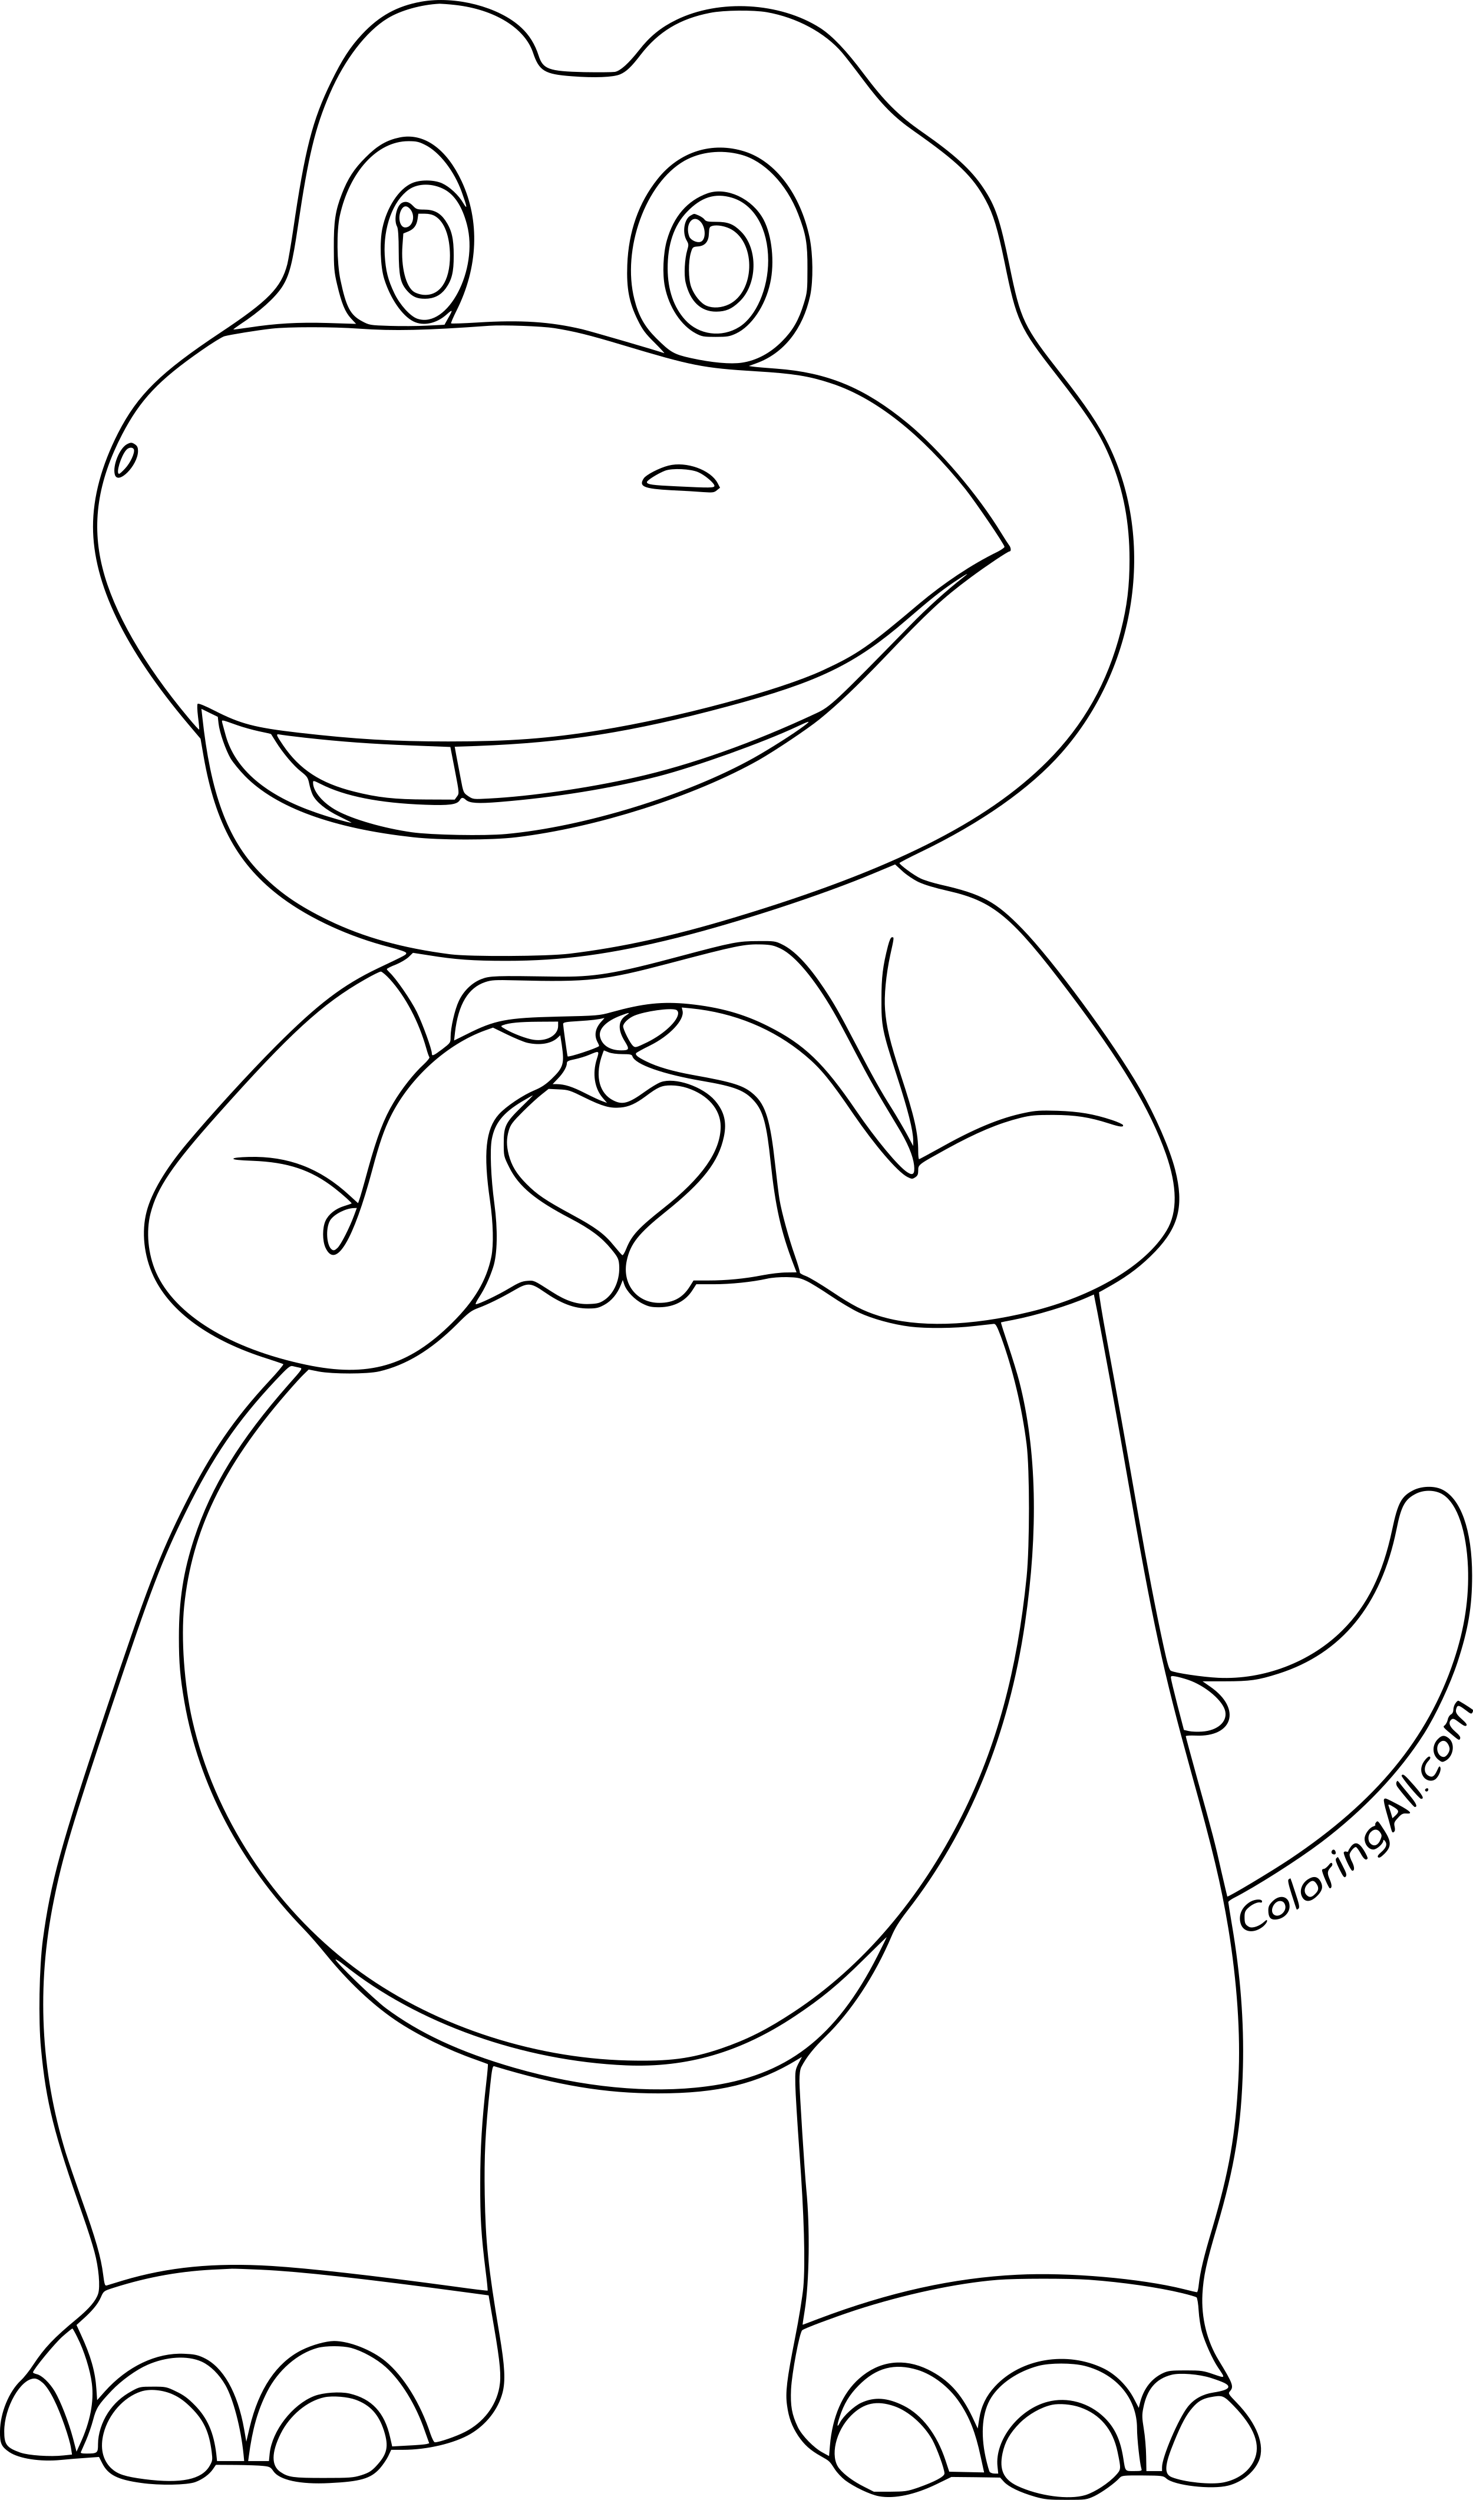 <?xml version="1.0" encoding="UTF-8"?>
<svg xmlns="http://www.w3.org/2000/svg" version="1.0" viewBox="0 0 1178.103 1998.879" preserveAspectRatio="xMidYMid meet">
  <g transform="translate(-8.609,1998.88) scale(0.1,-0.1)" fill="#000000" stroke="none">
    <path d="M3453 19975 c-192 -35 -333 -113 -470 -259 -95 -101 -161 -203 -248 -381 -150 -305 -210 -539 -305 -1190 -17 -115 -38 -236 -46 -269 -49 -187 -150 -291 -534 -546 -482 -320 -661 -496 -819 -803 -133 -261 -201 -512 -201 -749 0 -454 250 -973 762 -1580 l98 -116 25 -144 c95 -541 277 -869 627 -1129 227 -168 541 -312 863 -394 84 -22 130 -38 130 -47 0 -14 3 -13 -225 -121 -283 -135 -479 -284 -816 -621 -216 -217 -521 -550 -716 -784 -168 -201 -280 -390 -319 -540 -43 -162 -22 -356 56 -521 135 -284 450 -512 912 -657 65 -21 121 -40 125 -43 4 -3 -47 -65 -114 -136 -280 -302 -462 -567 -668 -976 -206 -408 -315 -693 -644 -1679 -356 -1066 -435 -1353 -497 -1810 -29 -220 -37 -644 -15 -870 41 -435 102 -677 336 -1340 34 -96 75 -224 91 -285 35 -128 48 -282 30 -337 -18 -56 -70 -117 -167 -198 -191 -158 -261 -233 -352 -370 -30 -47 -75 -103 -99 -125 -95 -89 -165 -258 -167 -407 -1 -96 10 -122 74 -166 79 -53 249 -79 413 -63 62 6 156 14 209 17 l96 7 26 -51 c47 -93 123 -131 312 -157 145 -21 366 -17 432 7 59 22 112 61 141 103 l24 35 161 -1 c88 -1 187 -4 218 -8 51 -5 59 -10 80 -41 48 -72 214 -108 448 -96 250 12 331 36 403 116 24 27 54 71 68 99 l24 51 95 0 c192 0 411 52 539 127 127 75 221 196 256 328 25 96 19 211 -24 467 -91 542 -111 734 -118 1118 -5 314 4 501 43 868 15 140 20 163 33 159 513 -155 888 -217 1311 -217 483 0 797 76 1117 272 l33 20 -28 -53 c-25 -50 -27 -60 -25 -169 1 -63 16 -306 33 -540 37 -500 48 -888 31 -1081 -7 -74 -36 -255 -66 -404 -66 -335 -79 -437 -64 -541 13 -97 39 -167 90 -244 48 -70 95 -113 179 -160 71 -40 70 -39 113 -105 17 -27 55 -67 82 -88 72 -54 200 -115 270 -128 124 -23 289 12 465 98 l115 56 195 -2 195 -3 31 -34 c38 -41 128 -84 248 -119 78 -22 107 -25 250 -25 158 0 162 1 225 30 60 29 165 104 203 147 16 17 32 19 183 18 155 -1 166 -3 188 -23 60 -57 364 -92 497 -58 110 28 206 107 245 199 51 123 -16 297 -178 464 -67 69 -69 74 -54 91 33 37 24 61 -90 248 -94 154 -140 340 -130 529 8 141 30 246 116 535 143 486 196 811 208 1280 9 362 -20 742 -88 1138 -16 95 -29 177 -29 182 0 5 19 19 41 31 175 89 520 308 703 447 342 259 625 559 821 867 96 152 210 395 269 575 85 260 116 442 116 690 0 365 -91 621 -245 691 -62 28 -158 25 -223 -7 -98 -49 -126 -101 -172 -319 -75 -354 -198 -603 -395 -800 -254 -255 -629 -399 -995 -382 -127 6 -346 39 -379 56 -14 8 -28 55 -59 198 -61 278 -133 654 -202 1048 -105 602 -178 1007 -251 1400 -39 209 -67 381 -62 382 6 2 51 27 101 56 138 79 243 160 347 268 190 198 232 371 160 654 -42 165 -156 428 -283 650 -212 369 -695 1026 -941 1278 -212 218 -322 277 -648 351 -62 14 -137 37 -165 51 -52 24 -168 110 -168 123 1 4 76 43 167 87 487 234 881 511 1130 795 599 680 753 1692 374 2465 -76 155 -181 312 -376 560 -304 388 -325 431 -415 870 -75 366 -111 474 -208 619 -96 145 -231 269 -487 447 -193 134 -303 244 -472 469 -139 186 -251 303 -347 365 -322 206 -808 233 -1151 65 -123 -60 -213 -133 -299 -244 -83 -105 -148 -164 -192 -172 -19 -3 -130 -4 -247 -2 -282 7 -328 23 -363 132 -29 91 -75 165 -139 224 -177 166 -528 257 -802 207z m274 -26 c313 -35 556 -184 622 -381 49 -147 92 -173 312 -189 180 -14 330 -8 384 15 50 21 91 60 165 157 142 184 313 288 556 335 109 22 347 24 454 5 239 -42 465 -164 601 -323 25 -29 101 -127 169 -218 149 -199 246 -298 405 -409 352 -247 472 -363 575 -554 61 -112 95 -227 151 -497 95 -469 119 -520 410 -893 268 -344 355 -479 439 -683 102 -248 150 -505 150 -799 0 -213 -19 -372 -70 -572 -105 -411 -296 -751 -589 -1044 -485 -486 -1249 -868 -2486 -1242 -505 -153 -914 -243 -1335 -294 -185 -22 -787 -25 -950 -5 -382 49 -693 135 -975 271 -244 118 -402 228 -555 387 -256 266 -390 631 -456 1242 l-7 63 65 -32 66 -32 6 -53 c8 -73 57 -212 97 -281 19 -31 70 -94 114 -139 249 -254 706 -420 1347 -490 216 -24 624 -24 823 0 638 76 1422 326 1939 617 131 75 387 246 485 325 146 118 299 264 516 490 358 375 471 480 695 646 127 94 297 208 311 208 14 0 11 31 -4 49 -7 9 -35 52 -62 96 -187 307 -497 671 -750 880 -343 282 -639 406 -1051 436 -82 6 -165 13 -184 16 l-35 5 63 23 c216 79 370 272 428 540 25 119 23 330 -5 465 -73 345 -271 608 -518 687 -260 83 -523 0 -697 -219 -152 -190 -233 -421 -243 -688 -7 -189 15 -301 83 -439 39 -79 61 -109 135 -182 49 -49 84 -87 77 -84 -82 28 -578 172 -655 191 -256 60 -489 76 -838 54 -113 -7 -208 -10 -211 -7 -3 3 17 49 44 103 173 345 187 718 41 1032 -121 261 -303 391 -495 352 -104 -21 -180 -65 -274 -160 -92 -91 -143 -171 -189 -290 -53 -135 -66 -224 -65 -430 0 -162 3 -198 26 -295 36 -153 64 -221 111 -272 l41 -44 -225 7 c-240 7 -415 -3 -631 -36 -67 -10 -124 -17 -125 -16 -2 2 23 20 54 41 157 103 277 211 335 299 58 90 83 186 128 493 82 553 136 780 254 1053 118 273 292 499 462 602 104 64 270 110 417 117 15 0 71 -4 124 -10z m-240 -1119 c114 -57 231 -208 292 -376 44 -122 48 -149 12 -89 -36 63 -109 131 -169 158 -66 30 -180 30 -244 0 -103 -47 -198 -192 -233 -357 -24 -109 -17 -312 15 -411 49 -155 143 -291 232 -336 79 -40 185 -18 267 56 49 44 51 38 11 -31 l-29 -52 -138 -7 c-76 -4 -211 -5 -300 -2 -158 5 -163 6 -221 37 -94 50 -127 112 -173 330 -29 138 -32 393 -5 514 78 354 300 595 547 596 65 0 85 -4 136 -30z m2522 -77 c188 -48 368 -235 461 -476 62 -160 75 -233 74 -437 0 -172 -2 -191 -28 -275 -41 -136 -89 -219 -176 -306 -93 -94 -204 -153 -319 -170 -91 -14 -243 0 -411 37 -135 30 -162 46 -276 159 -93 93 -141 179 -174 310 -102 401 90 931 400 1108 128 72 293 91 449 50z m-2368 -279 c83 -45 143 -140 180 -282 94 -360 -154 -832 -396 -752 -57 19 -140 110 -185 204 -51 107 -69 179 -77 306 -12 221 66 433 193 523 74 52 190 52 285 1z m879 -1109 c161 -26 275 -54 545 -135 556 -167 642 -184 1065 -210 302 -18 428 -38 605 -97 352 -115 719 -404 1072 -845 83 -105 313 -443 313 -462 0 -6 -26 -24 -57 -40 -205 -100 -427 -248 -625 -414 -409 -346 -494 -405 -773 -534 -348 -160 -1154 -377 -1780 -478 -410 -67 -726 -90 -1213 -90 -442 0 -742 18 -1197 70 -354 41 -466 71 -672 176 -76 39 -130 61 -136 55 -5 -5 -4 -47 3 -105 7 -53 11 -99 9 -101 -3 -2 -41 40 -85 93 -359 429 -602 852 -688 1199 -89 353 -38 693 158 1070 145 277 289 430 634 670 81 57 163 107 182 113 49 13 255 47 380 61 128 15 490 15 695 0 280 -20 534 -14 1045 23 108 8 427 -4 520 -19z m3270 -1993 c-133 -104 -288 -243 -425 -384 -600 -614 -639 -651 -752 -703 -506 -237 -1003 -413 -1448 -513 -372 -84 -835 -151 -1166 -168 -127 -7 -129 -7 -168 19 -38 26 -39 26 -61 144 -12 65 -28 148 -35 184 l-12 67 176 6 c712 27 1239 110 2006 316 730 196 1018 335 1434 694 188 162 264 223 374 298 103 69 140 89 77 40z m-5809 -1181 c47 -17 127 -39 178 -50 50 -10 93 -20 95 -22 1 -2 18 -29 37 -59 57 -92 144 -195 202 -240 49 -39 56 -48 66 -97 6 -30 18 -69 27 -88 27 -58 107 -123 217 -176 56 -27 98 -49 94 -49 -22 0 -175 43 -283 81 -401 138 -645 345 -722 614 -11 39 -23 83 -27 99 -7 33 -17 34 116 -13z m4538 -5 c-81 -61 -272 -183 -404 -257 -535 -299 -1360 -552 -1982 -609 -172 -16 -598 -8 -753 14 -225 32 -471 103 -600 173 -109 59 -189 152 -190 221 0 22 0 22 63 -9 191 -97 468 -152 835 -165 191 -7 253 1 275 36 14 24 25 25 48 4 31 -28 95 -32 268 -18 445 36 893 108 1271 205 298 77 839 270 1111 398 104 49 114 50 58 7z m-3994 -96 c300 -33 525 -49 852 -62 l311 -12 36 -185 c35 -183 36 -186 17 -211 l-18 -25 -229 1 c-252 1 -386 15 -579 64 -266 67 -433 176 -565 370 -55 81 -59 92 -29 86 13 -3 105 -15 204 -26z m4908 -1154 c46 -22 130 -47 232 -70 367 -83 511 -202 967 -806 428 -567 652 -940 779 -1298 91 -260 94 -466 6 -612 -166 -278 -584 -527 -1091 -650 -480 -117 -906 -128 -1210 -33 -127 40 -211 83 -378 195 -87 58 -180 114 -208 124 -28 10 -49 23 -47 29 2 5 -16 66 -40 135 -46 130 -105 343 -122 445 -6 33 -22 163 -36 289 -38 346 -75 468 -168 552 -81 73 -162 99 -493 158 -159 29 -280 64 -369 108 -67 33 -90 51 -81 66 3 5 52 32 109 60 159 78 280 207 262 279 l-6 26 73 -7 c345 -34 660 -163 914 -376 123 -103 201 -198 386 -470 173 -252 352 -461 431 -502 36 -18 40 -18 63 -3 19 12 24 24 24 55 0 47 1 47 226 171 242 133 417 206 594 250 81 20 120 23 260 23 177 -1 286 -17 448 -69 86 -28 116 -31 110 -12 -2 6 -42 25 -88 40 -149 49 -263 68 -435 74 -137 4 -175 2 -261 -16 -200 -41 -409 -128 -696 -290 -80 -44 -148 -81 -151 -81 -4 0 -7 27 -7 59 0 149 -29 279 -140 616 -86 264 -115 384 -125 520 -9 111 8 282 41 435 32 144 32 145 15 145 -10 0 -21 -24 -33 -70 -41 -160 -52 -248 -52 -425 -1 -217 6 -252 124 -616 89 -273 130 -437 130 -516 l0 -43 -48 90 c-27 50 -82 144 -123 210 -90 142 -150 250 -294 525 -127 243 -168 315 -248 435 -126 189 -235 303 -335 352 -54 27 -64 28 -192 27 -159 0 -208 -10 -617 -119 -538 -144 -694 -170 -1003 -165 -482 8 -529 6 -594 -20 -75 -29 -143 -95 -180 -175 -32 -66 -66 -215 -66 -287 0 -47 -1 -48 -66 -98 -72 -54 -84 -59 -84 -34 0 33 -72 232 -120 331 -46 94 -169 272 -219 317 -11 11 -21 22 -21 26 0 4 32 21 72 36 39 16 86 44 104 62 l33 32 123 -19 c214 -35 356 -45 623 -45 450 0 840 53 1365 184 494 124 1164 343 1580 518 l165 69 58 -53 c32 -30 90 -69 130 -88z m-1100 -534 c114 -57 265 -237 419 -502 31 -52 110 -200 177 -329 114 -217 158 -294 334 -586 83 -135 125 -236 134 -314 7 -70 -8 -86 -55 -55 -73 47 -253 265 -409 493 -259 380 -414 529 -703 674 -196 99 -387 152 -635 178 -213 21 -364 5 -620 -66 -96 -27 -112 -28 -425 -35 -414 -10 -505 -27 -731 -141 l-101 -50 7 63 c26 226 106 359 242 404 51 17 80 18 243 14 587 -15 705 -2 1225 135 546 144 606 156 746 152 74 -3 96 -8 152 -35z m-3128 -244 c126 -140 231 -340 291 -553 9 -33 20 -64 24 -69 5 -5 -16 -31 -46 -59 -75 -68 -175 -194 -240 -304 -77 -127 -132 -271 -204 -531 -33 -123 -65 -234 -71 -248 l-9 -26 -68 62 c-237 219 -492 316 -806 308 -75 -2 -121 -7 -123 -14 -3 -8 46 -13 154 -17 282 -11 467 -73 654 -218 68 -53 142 -120 137 -123 -1 -2 -28 -11 -60 -21 -69 -21 -125 -66 -149 -119 -25 -55 -25 -157 0 -213 82 -179 223 55 375 623 55 208 95 323 148 429 153 306 448 574 755 685 l62 22 113 -55 c62 -30 134 -60 160 -66 100 -23 193 -8 244 40 l21 20 12 -76 c22 -151 14 -181 -80 -272 -47 -45 -83 -69 -136 -91 -96 -40 -230 -130 -287 -193 -106 -118 -126 -311 -71 -690 26 -181 30 -352 11 -449 -39 -190 -135 -352 -315 -530 -349 -346 -670 -438 -1165 -334 -610 128 -1052 400 -1202 739 -64 146 -81 326 -44 471 53 206 172 382 535 789 579 650 838 888 1180 1082 61 35 117 63 127 63 9 0 42 -28 73 -62z m2289 -244 c9 -3 16 -15 16 -26 0 -61 -113 -167 -247 -233 -91 -44 -96 -45 -114 -29 -24 21 -79 131 -79 156 0 25 42 65 88 85 86 36 290 65 336 47z m-400 -44 c-65 -42 -69 -115 -10 -209 38 -62 35 -71 -29 -71 -91 0 -155 41 -170 110 -13 61 49 124 165 168 70 27 83 27 44 2z m-196 -47 c-51 -55 -62 -111 -33 -167 9 -16 14 -30 12 -32 -17 -17 -245 -92 -251 -82 -3 5 -36 242 -36 259 0 13 20 17 123 23 100 6 161 13 206 25 3 0 -7 -11 -21 -26z m-348 -37 c0 -76 -91 -127 -198 -111 -55 8 -158 47 -221 83 -42 24 -43 26 -21 34 49 18 130 26 283 27 l157 1 0 -34z m403 -211 c21 -9 67 -15 111 -15 62 0 76 -3 80 -17 21 -66 245 -144 561 -198 258 -44 338 -75 414 -161 72 -82 99 -184 131 -491 37 -349 82 -554 182 -813 l25 -65 -81 -1 c-45 0 -130 -10 -191 -22 -143 -28 -288 -42 -435 -42 l-117 0 -30 -48 c-56 -90 -132 -131 -243 -131 -182 -1 -301 153 -261 338 29 135 93 216 308 388 301 241 427 402 469 604 24 115 3 200 -71 287 -97 113 -320 189 -434 148 -25 -9 -82 -44 -128 -77 -129 -93 -178 -107 -252 -69 -109 55 -145 186 -95 345 10 30 19 55 20 55 1 0 18 -7 37 -15z m-94 -56 c-36 -115 -18 -231 46 -307 l36 -42 -38 14 c-21 7 -83 36 -138 64 -102 52 -162 71 -225 72 l-34 0 41 43 c44 45 73 95 73 125 0 15 13 21 63 31 34 7 87 23 117 36 80 34 81 33 59 -36z m724 -230 c166 -55 266 -171 267 -307 0 -199 -148 -410 -460 -656 -197 -156 -252 -215 -295 -322 -12 -30 -26 -54 -31 -52 -5 2 -34 35 -65 73 -78 97 -148 149 -341 253 -210 114 -276 158 -363 246 -78 79 -117 143 -140 231 -19 76 -19 128 1 196 14 46 30 67 113 150 53 53 121 115 151 138 l54 43 81 -4 c77 -3 89 -7 208 -66 142 -70 204 -87 287 -79 64 5 121 31 199 89 100 75 129 88 204 88 42 0 91 -8 130 -21z m-1326 -151 c-128 -126 -142 -154 -142 -289 0 -105 0 -106 44 -194 75 -152 207 -262 489 -409 162 -85 249 -150 326 -244 53 -64 60 -79 64 -126 9 -115 -39 -230 -119 -283 -35 -23 -55 -29 -119 -31 -96 -5 -186 24 -296 95 -152 97 -145 94 -201 90 -42 -3 -70 -15 -145 -60 -88 -53 -243 -127 -266 -127 -6 0 5 24 24 53 45 68 86 155 114 242 35 106 38 302 10 510 -28 209 -37 434 -20 517 24 126 90 208 239 298 46 27 86 50 88 50 3 0 -38 -42 -90 -92z m-1338 -865 c-36 -99 -106 -237 -134 -263 -20 -19 -30 -22 -43 -14 -44 28 -54 169 -16 234 29 48 123 97 191 99 l23 1 -21 -57z m3616 -526 c33 -15 120 -69 194 -119 74 -50 176 -111 228 -135 104 -49 271 -95 408 -112 128 -16 358 -14 515 5 74 8 144 16 154 17 15 2 26 -18 58 -103 95 -259 168 -566 205 -860 25 -204 25 -808 0 -1060 -76 -750 -239 -1353 -518 -1910 -334 -666 -795 -1205 -1339 -1565 -216 -143 -376 -224 -586 -296 -242 -82 -414 -104 -744 -96 -786 19 -1594 294 -2194 746 -645 486 -1118 1210 -1292 1976 -64 281 -91 653 -65 910 61 599 308 1113 816 1700 62 72 128 144 147 161 l33 32 80 -16 c114 -21 387 -21 484 1 215 50 416 172 622 377 92 93 114 109 170 130 76 28 184 81 294 145 101 59 128 57 229 -13 138 -96 243 -136 356 -136 64 0 83 4 129 29 58 32 104 87 132 158 l16 41 12 -36 c18 -54 84 -123 148 -154 46 -23 69 -28 132 -28 117 1 211 49 267 139 l29 45 137 0 c139 0 311 18 428 44 37 9 105 14 160 13 80 -2 104 -6 155 -30z m2430 -796 c41 -223 104 -577 140 -786 200 -1150 284 -1538 505 -2336 179 -644 241 -905 300 -1258 70 -429 99 -850 81 -1202 -23 -451 -74 -741 -211 -1205 -65 -216 -95 -342 -106 -442 -3 -34 -10 -62 -15 -62 -4 0 -52 11 -106 25 -342 85 -922 136 -1330 115 -511 -25 -1025 -139 -1587 -351 -70 -27 -129 -49 -130 -49 -2 0 6 51 16 113 37 230 43 664 13 967 -13 133 -55 793 -55 868 0 55 5 93 15 113 41 79 100 153 194 244 203 197 394 487 527 800 27 65 62 121 127 205 493 633 811 1410 941 2300 108 739 93 1389 -45 1930 -16 63 -57 195 -90 294 -33 98 -59 179 -57 181 2 1 44 10 93 19 184 35 452 116 598 181 l52 23 28 -141 c15 -77 61 -323 102 -546z m-6484 102 c27 -5 27 -7 -88 -136 -390 -443 -617 -813 -753 -1227 -87 -265 -123 -493 -123 -795 0 -207 10 -318 44 -515 115 -662 445 -1289 954 -1815 43 -44 123 -136 179 -205 176 -216 364 -394 551 -522 173 -118 422 -240 645 -318 52 -19 97 -35 98 -36 2 -1 -3 -65 -12 -141 -35 -307 -49 -534 -49 -808 -1 -282 8 -420 43 -704 11 -85 18 -156 16 -158 -2 -2 -120 12 -262 32 -657 89 -1173 147 -1464 165 -460 28 -828 -8 -1190 -116 -63 -19 -122 -37 -131 -40 -14 -4 -18 11 -28 88 -17 137 -59 284 -170 595 -54 153 -112 323 -129 378 -202 659 -234 1330 -97 2011 71 355 145 602 463 1554 316 945 403 1172 597 1565 214 435 410 721 712 1043 102 108 119 123 141 117 13 -3 37 -9 53 -12z m9149 -1017 c112 -74 185 -289 197 -581 9 -245 -27 -485 -112 -740 -210 -629 -624 -1131 -1310 -1590 -154 -103 -496 -307 -503 -301 -1 2 -22 91 -47 199 -49 221 -70 302 -196 753 -49 177 -89 325 -89 330 0 5 36 7 81 5 297 -13 366 214 119 388 l-66 46 180 0 c201 0 263 9 427 61 505 161 821 547 944 1152 38 191 68 244 160 289 67 32 157 28 215 -11z m-2039 -1480 c138 -48 279 -168 295 -253 16 -84 -64 -152 -185 -160 -36 -3 -84 -1 -106 4 l-40 9 -52 199 c-28 110 -52 208 -52 218 -1 15 4 17 37 11 20 -3 67 -16 103 -28z m-2485 -2203 c-335 -661 -732 -965 -1368 -1047 -455 -60 -998 -7 -1539 149 -435 126 -758 276 -1029 478 -93 70 -400 367 -400 387 0 6 30 -13 68 -43 584 -468 1430 -768 2257 -803 488 -20 916 105 1351 395 210 140 342 248 549 453 99 98 181 178 183 178 1 0 -31 -66 -72 -147z m-4931 -2513 c310 -14 822 -71 1655 -183 l164 -22 43 -250 c51 -298 59 -397 43 -485 -27 -150 -128 -282 -275 -357 -70 -36 -206 -83 -241 -83 -7 0 -22 30 -35 67 -80 245 -214 460 -358 580 -111 92 -292 163 -413 163 -67 -1 -175 -31 -258 -72 -202 -101 -344 -312 -417 -618 l-27 -115 -17 98 c-52 296 -169 502 -326 574 -47 22 -76 28 -154 31 -223 10 -455 -101 -635 -302 l-61 -69 -6 89 c-9 139 -45 266 -124 436 l-35 76 43 39 c81 71 128 128 151 181 23 52 23 52 101 77 283 90 552 137 847 148 41 2 86 4 100 5 14 1 120 -3 235 -8z m6620 -80 c272 -20 554 -61 745 -107 58 -14 110 -29 116 -34 6 -5 14 -53 17 -107 3 -53 15 -131 27 -172 25 -86 85 -219 128 -282 60 -89 61 -87 -36 -54 -80 28 -98 31 -222 31 -117 0 -141 -3 -181 -21 -92 -43 -155 -123 -184 -234 l-11 -45 -39 75 c-54 103 -147 195 -245 242 -292 140 -659 79 -866 -145 -70 -75 -110 -157 -126 -259 l-12 -78 -42 90 c-91 191 -192 301 -354 381 -195 96 -393 71 -553 -72 -133 -118 -214 -306 -233 -535 l-7 -84 -51 28 c-70 37 -166 135 -199 204 -48 101 -60 169 -54 303 7 130 67 450 89 471 16 15 246 101 428 161 389 126 804 215 1135 242 148 12 569 12 730 1z m-8090 -461 c54 -106 103 -263 116 -370 18 -144 -14 -307 -93 -478 l-30 -66 -28 107 c-35 132 -99 295 -145 374 -42 70 -104 130 -146 139 -16 4 -29 10 -29 14 0 21 175 234 237 288 40 35 75 63 78 63 3 0 21 -32 40 -71z m2189 -84 c87 -23 205 -88 277 -153 124 -112 241 -302 312 -509 l36 -101 -22 -6 c-12 -3 -79 -9 -148 -12 l-126 -7 -17 74 c-44 197 -146 307 -325 349 -74 17 -211 8 -282 -20 -173 -67 -337 -278 -356 -460 l-6 -60 -83 0 -83 0 5 37 c29 220 71 368 147 518 87 171 242 306 403 350 67 18 198 18 268 0z m-1195 -110 c70 -32 140 -101 190 -188 63 -111 123 -340 145 -554 l5 -53 -108 0 -109 0 -6 57 c-21 173 -71 287 -172 390 -54 55 -89 81 -150 110 -76 37 -83 38 -184 38 -101 0 -108 -1 -168 -34 -84 -46 -142 -99 -192 -174 -50 -77 -80 -170 -80 -252 0 -71 -4 -75 -94 -75 -35 0 -47 3 -43 12 3 7 22 49 41 93 19 44 45 118 57 165 25 95 42 121 148 233 77 81 198 168 286 206 152 67 320 77 434 26z m7063 -34 c254 -65 418 -261 418 -499 0 -82 22 -281 35 -323 6 -17 1 -19 -59 -19 -73 0 -69 -6 -86 104 -23 146 -68 243 -151 324 -122 119 -296 168 -454 126 -231 -60 -423 -307 -401 -516 l6 -58 -29 0 c-16 0 -33 6 -39 13 -5 6 -20 59 -33 117 -42 194 -26 366 45 478 72 114 213 209 376 253 93 25 273 25 372 0z m-1337 -32 c124 -38 252 -137 333 -257 82 -120 130 -242 171 -435 l28 -128 -140 3 -139 3 -29 88 c-69 210 -188 366 -336 440 -131 65 -233 72 -339 23 -57 -26 -143 -106 -170 -158 -24 -47 -26 -27 -3 43 34 105 79 180 154 255 140 141 286 179 470 123z m2345 -64 c105 -34 140 -51 140 -71 0 -19 -38 -33 -120 -46 -85 -13 -154 -51 -203 -113 -75 -94 -207 -403 -207 -484 l0 -31 -62 0 -63 0 -2 118 c-1 64 -9 163 -19 220 -14 86 -15 112 -4 165 29 151 100 235 227 267 67 17 219 5 313 -25z m-9340 -41 c26 -24 58 -72 89 -135 52 -103 125 -312 136 -391 l7 -46 -68 -7 c-106 -12 -280 0 -346 23 -109 39 -128 64 -128 169 0 193 132 423 242 423 18 0 42 -13 68 -36z m1045 -94 c49 -23 91 -54 141 -104 100 -100 143 -193 163 -352 8 -64 7 -72 -16 -112 -63 -110 -228 -144 -520 -107 -160 21 -217 40 -269 89 -68 66 -89 164 -59 279 40 153 161 288 298 333 72 24 180 13 262 -26z m1457 -40 c116 -43 183 -117 225 -247 40 -128 27 -187 -64 -285 -38 -40 -59 -52 -117 -71 -65 -20 -92 -22 -301 -22 -243 0 -283 5 -346 48 -74 50 -73 154 2 306 72 145 212 262 349 291 66 14 189 4 252 -20z m7020 -47 c168 -173 221 -316 164 -438 -41 -89 -130 -153 -245 -176 -101 -20 -312 2 -413 42 -63 25 -59 95 18 282 59 145 98 217 147 273 44 51 80 72 140 84 100 19 107 17 189 -67z m-2714 -4 c114 -39 237 -148 305 -269 37 -68 97 -233 97 -269 0 -25 -77 -66 -213 -114 -85 -29 -102 -31 -222 -32 l-130 0 -75 38 c-88 44 -162 98 -202 148 -76 94 -29 300 96 424 101 100 204 122 344 74z m1486 -9 c160 -55 263 -177 300 -355 29 -139 29 -142 -12 -187 -59 -65 -168 -136 -245 -160 -132 -40 -374 -7 -544 73 -111 53 -146 129 -119 260 20 94 58 161 137 242 71 71 172 128 260 147 59 12 155 4 223 -20z M5745 18443 c-162 -58 -271 -185 -325 -375 -30 -104 -37 -271 -16 -373 33 -164 130 -310 247 -372 49 -26 63 -28 159 -28 93 0 111 3 163 27 123 58 233 220 273 403 37 166 14 382 -53 508 -90 168 -296 264 -448 210z m195 -35 c178 -53 290 -248 290 -502 0 -226 -96 -446 -230 -531 -141 -89 -325 -65 -434 56 -92 102 -139 240 -140 409 -1 195 51 347 154 454 114 119 225 154 360 114z M5609 18265 c-51 -28 -68 -136 -31 -199 16 -28 17 -36 5 -76 -21 -70 -28 -199 -13 -261 36 -151 122 -233 245 -232 76 1 122 20 183 78 146 136 154 423 15 562 -61 61 -105 78 -198 78 -67 0 -82 3 -94 18 -7 11 -29 25 -47 33 -39 16 -33 17 -65 -1z m80 -49 c44 -47 44 -147 0 -161 -29 -10 -79 14 -90 42 -37 97 29 184 90 119z m251 -64 c195 -118 181 -495 -22 -596 -59 -29 -129 -34 -181 -12 -45 18 -98 83 -122 148 -24 63 -25 206 -3 278 13 43 16 45 55 48 58 4 87 38 89 105 2 45 5 53 26 59 39 12 111 -2 158 -30z M3303 18368 c-46 -22 -70 -138 -41 -191 8 -15 13 -79 13 -197 1 -197 13 -254 67 -316 43 -48 77 -64 143 -64 71 0 125 27 165 81 50 70 65 130 65 264 0 138 -16 205 -67 281 -43 62 -92 87 -171 87 -53 0 -63 4 -86 28 -31 33 -58 41 -88 27z m66 -54 c43 -55 16 -144 -42 -144 -43 0 -62 82 -32 140 19 37 47 38 74 4z m198 -54 c74 -45 117 -160 118 -315 0 -208 -84 -328 -219 -313 -23 3 -54 13 -69 23 -65 42 -105 201 -92 371 l7 96 37 15 c47 19 69 48 77 101 l6 42 52 0 c33 0 62 -7 83 -20z M1100 16436 c-58 -33 -114 -170 -96 -240 23 -92 185 70 186 186 0 27 -6 41 -22 52 -27 19 -36 19 -68 2z m57 -41 c9 -26 -27 -106 -70 -152 -22 -24 -43 -43 -48 -43 -29 0 15 145 58 192 20 22 52 23 60 3z M5433 16266 c-72 -18 -179 -73 -198 -102 -43 -65 -1 -83 218 -95 95 -4 210 -11 257 -15 77 -5 88 -4 110 15 l25 20 -20 38 c-56 105 -251 175 -392 139z m238 -53 c53 -23 129 -88 129 -109 0 -17 -36 -17 -301 -4 -198 9 -239 15 -239 34 0 14 88 69 145 91 58 22 205 15 266 -12z M11726 6368 c-9 -12 -16 -35 -16 -50 0 -17 -7 -31 -19 -38 -11 -5 -23 -24 -26 -42 -4 -18 -15 -38 -24 -45 -17 -13 -18 -12 80 -93 32 -26 38 -28 43 -13 5 12 -6 28 -39 56 -47 41 -58 74 -30 97 13 10 23 6 62 -24 34 -26 50 -33 57 -25 8 7 -3 22 -37 52 -46 41 -54 58 -41 91 9 23 20 20 72 -19 40 -31 47 -34 55 -19 5 9 6 19 1 23 -33 24 -109 71 -115 71 -5 0 -15 -10 -23 -22z M11587 6084 c-50 -50 -47 -128 6 -168 26 -19 30 -19 55 -6 64 36 78 138 25 180 -34 27 -55 25 -86 -6z m77 -36 c9 -12 16 -32 16 -43 0 -28 -27 -65 -47 -65 -46 0 -70 74 -36 112 22 24 49 23 67 -4z M11487 5920 c-37 -43 -44 -91 -20 -132 22 -39 73 -50 103 -23 25 23 44 71 36 92 -6 14 -11 9 -26 -25 -22 -48 -39 -59 -69 -42 -39 21 -39 77 0 119 14 15 18 26 12 32 -7 7 -19 -1 -36 -21z M11296 5792 c-6 -11 141 -187 156 -187 28 0 13 28 -57 108 -74 84 -88 96 -99 79z M11255 5738 c-4 -9 -1 -25 7 -36 40 -55 131 -162 139 -162 26 0 13 29 -43 96 -35 42 -71 86 -80 98 -15 19 -17 19 -23 4z M11485 5681 c-6 -11 9 -23 19 -14 9 9 7 23 -3 23 -6 0 -12 -4 -16 -9z M11155 5600 c-4 -6 5 -50 19 -98 14 -48 30 -106 36 -130 9 -34 14 -41 24 -32 10 7 11 21 6 44 -6 28 -3 37 27 69 26 30 40 37 65 35 57 -5 38 17 -61 70 -109 57 -107 56 -116 42z m79 -61 c42 -25 44 -38 13 -67 l-24 -22 -12 41 c-7 23 -15 47 -18 55 -7 19 0 18 41 -7z M11092 5417 c-7 -8 -9 -16 -6 -20 3 -3 -4 -8 -15 -12 -33 -10 -71 -63 -71 -99 0 -45 33 -86 70 -86 28 0 80 47 80 73 0 7 7 4 14 -6 19 -25 10 -52 -31 -88 -26 -22 -32 -34 -25 -41 8 -8 23 0 52 29 55 56 55 96 -1 184 -52 81 -54 83 -67 66z m33 -81 c14 -21 14 -28 1 -59 -17 -43 -50 -56 -77 -31 -25 22 -24 69 1 94 27 27 56 25 75 -4z M10891 5224 c-11 -15 -21 -31 -21 -36 0 -6 -7 -8 -15 -5 -8 4 -17 1 -21 -5 -8 -12 55 -148 68 -148 19 0 18 30 -1 69 -12 22 -21 49 -21 59 0 19 34 62 50 62 6 0 22 -22 38 -50 25 -47 44 -61 56 -42 3 5 -10 33 -28 63 -39 65 -71 76 -105 33z M10736 5185 c-3 -9 1 -18 10 -22 19 -7 28 2 21 22 -8 19 -23 19 -31 0z M10772 5128 c-7 -9 1 -34 27 -86 31 -62 39 -71 50 -59 10 13 6 28 -24 86 -19 39 -37 71 -39 71 -2 0 -8 -6 -14 -12z M10711 5073 c-13 -15 -29 -28 -37 -28 -7 0 -14 -4 -14 -10 -2 -18 53 -145 62 -145 19 0 18 28 -2 74 -21 49 -18 66 14 99 8 8 11 19 6 26 -5 9 -13 5 -29 -16z M10546 4961 c-54 -36 -72 -103 -40 -149 25 -36 69 -29 115 17 41 41 49 73 28 114 -23 43 -57 48 -103 18z m68 -33 c22 -32 20 -55 -9 -83 -28 -29 -47 -31 -69 -9 -23 23 -19 61 9 89 30 31 49 32 69 3z M10393 4962 c-9 -6 -3 -37 24 -122 20 -63 38 -117 40 -119 2 -3 9 1 15 7 10 10 4 38 -26 127 -20 63 -38 115 -39 115 -1 0 -7 -4 -14 -8z M10264 4786 c-26 -26 -34 -42 -34 -71 0 -53 15 -75 51 -75 64 0 119 49 119 105 0 80 -75 102 -136 41z m100 -29 c18 -51 -50 -109 -90 -77 -37 31 5 114 55 108 18 -2 29 -12 35 -31z M10084 4781 c-67 -41 -96 -109 -74 -176 23 -70 109 -78 180 -19 16 14 30 33 30 42 0 13 -4 11 -23 -6 -38 -35 -94 -54 -120 -41 -31 17 -37 28 -37 80 0 36 5 50 28 71 31 30 79 51 99 44 7 -3 13 1 13 9 0 22 -58 19 -96 -4z"></path>
  </g>
</svg>
